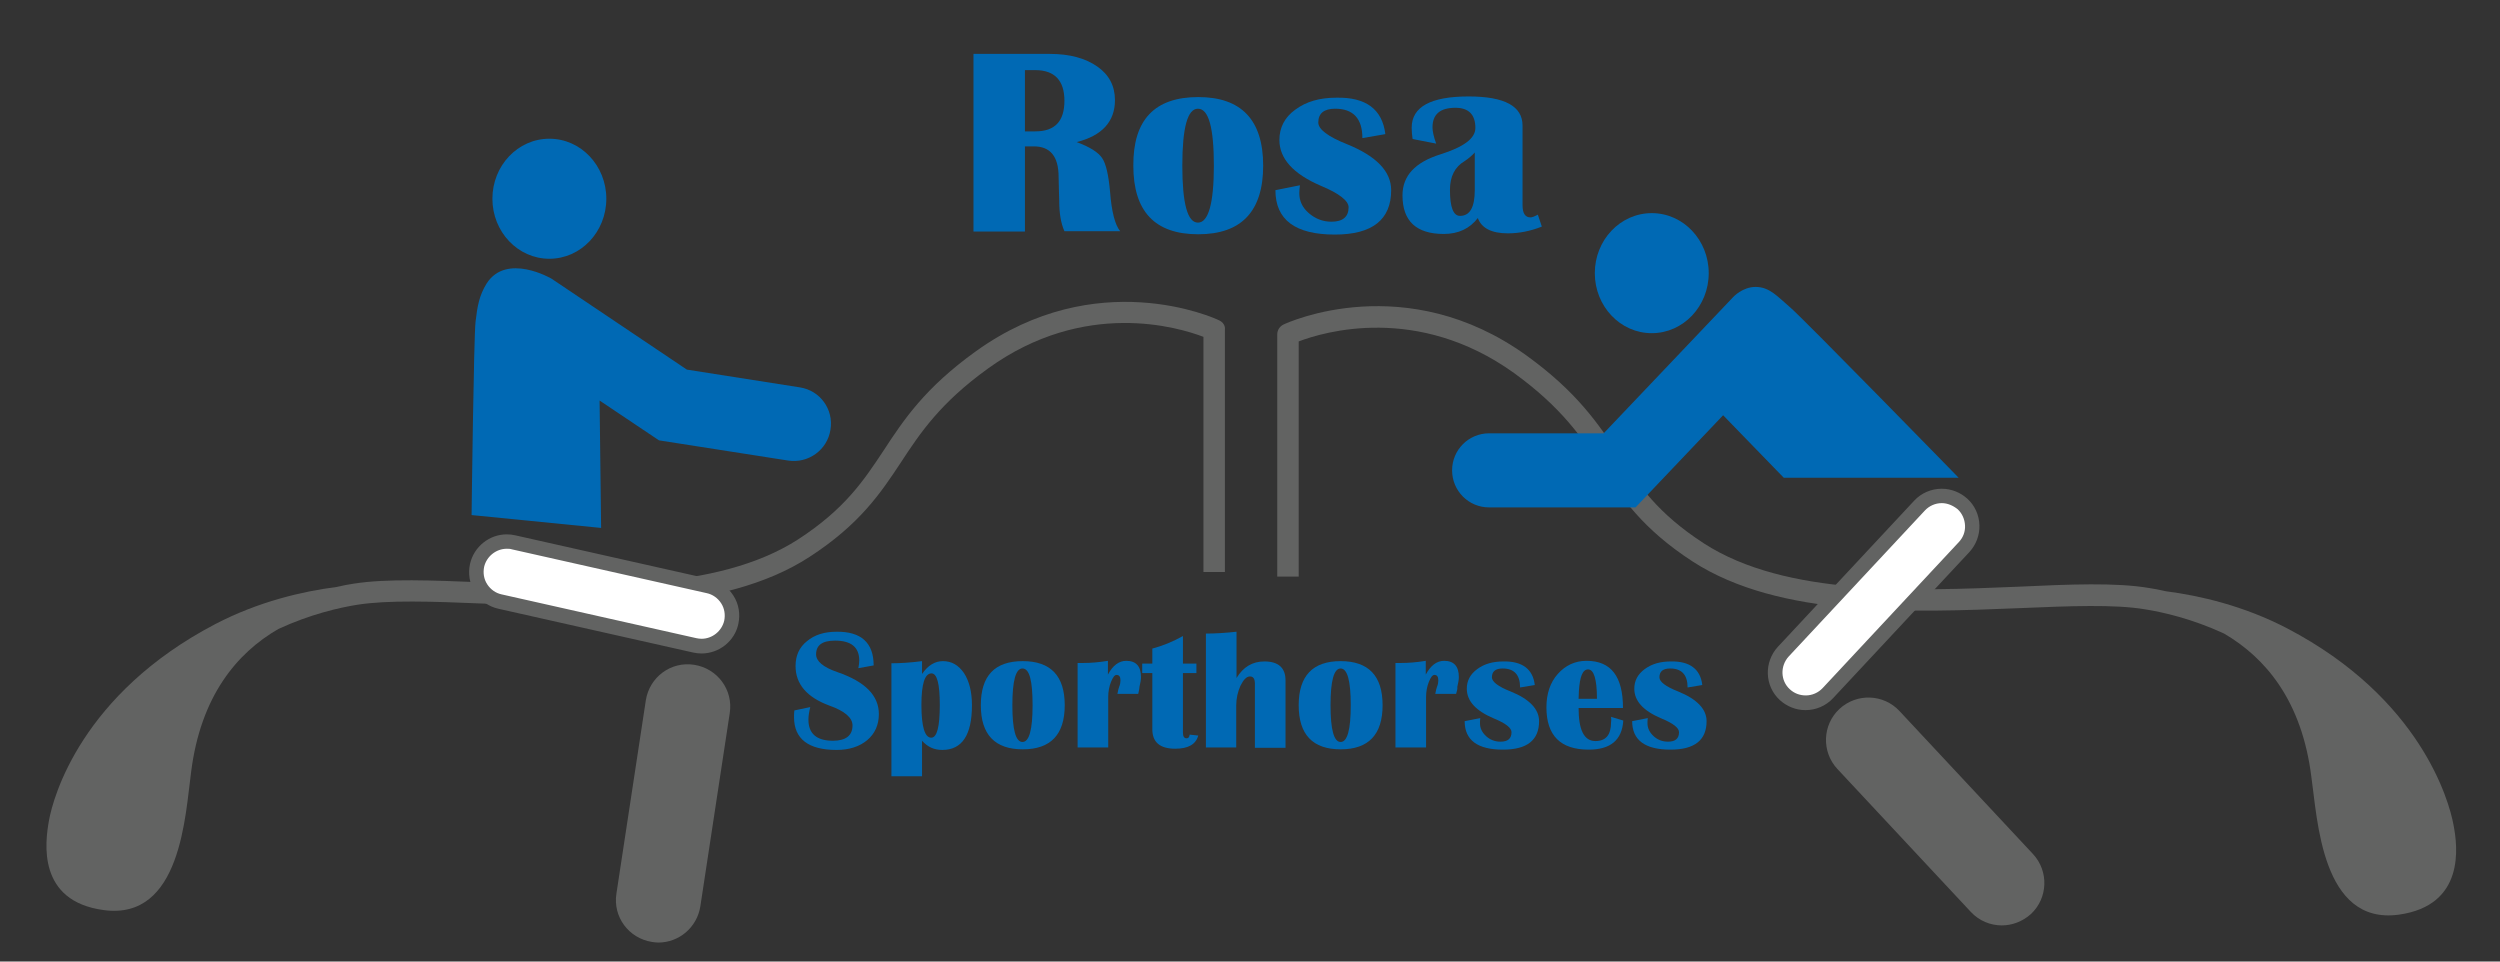<?xml version="1.0" encoding="utf-8"?>
<!-- Generator: Adobe Illustrator 24.2.1, SVG Export Plug-In . SVG Version: 6.00 Build 0)  -->
<svg version="1.1" id="Layer_1" xmlns="http://www.w3.org/2000/svg" xmlns:xlink="http://www.w3.org/1999/xlink" x="0px" y="0px"
	 viewBox="0 0 816.4 314" style="enable-background:new 0 0 816.4 314;" xml:space="preserve">
<rect x="0" y="0" width="816.4" height="314" fill="#333333" stroke="none"/>
<style type="text/css">
	.st0{fill:#0069B4;}
	.st1{fill:#626362;}
	.st2{fill:#FFFFFF;}
</style>
<g>
	<path class="st0" d="M317.9,75.5V17.6h24.9c6.5,0,11.6,1.4,15.5,4.1c3.9,2.7,5.8,6.4,5.8,11c0,7-4.2,11.6-12.5,13.7
		c4.3,1.6,7,3.3,8.3,5.2c1.3,1.9,2.1,5.6,2.6,11c0.5,6.5,1.6,10.8,3.3,12.9h-18.2c-1.2-2.7-1.7-6-1.7-10l-0.1-3.4l-0.1-4.3
		c0-6.7-2.7-10-8.1-10h-2.9v27.8H317.9z M334.7,42.9h3.4c6.4,0,9.5-3.3,9.5-10c0-6.6-3.2-10-9.5-10h-3.4V42.9z"/>
	<path class="st0" d="M391.3,31.7c14.1,0,21.2,7.5,21.2,22.4c0,14.9-7.1,22.4-21.2,22.4c-14.2,0-21.2-7.5-21.2-22.4
		C370,39.1,377.1,31.7,391.3,31.7z M391.2,35.5c-3.4,0-5.1,6.2-5.1,18.6c0,12.4,1.7,18.6,5.1,18.6c3.4,0,5.2-6.2,5.2-18.6
		C396.4,41.7,394.7,35.5,391.2,35.5z"/>
	<path class="st0" d="M452.4,43.8l-7.5,1.3c0-6.4-3-9.6-8.9-9.6c-3.6,0-5.5,1.5-5.5,4.5c0,2.2,3.1,4.6,9.4,7.1
		c9.6,3.9,14.4,8.9,14.4,15c0,9.6-6.1,14.5-18.4,14.5c-12.9,0-19.4-4.8-19.4-14.5l8-1.6c-0.1,0.9-0.2,1.8-0.2,2.6
		c0,2.5,1,4.7,3.1,6.5c2.1,1.8,4.5,2.8,7.4,2.8c3.7,0,5.6-1.6,5.6-4.7c0-2.1-3-4.5-9-7c-9.1-3.9-13.6-8.9-13.6-15
		c0-4,1.7-7.4,5.2-9.9c3.5-2.6,7.9-3.9,13.4-3.9C446.1,31.7,451.4,35.7,452.4,43.8z"/>
	<path class="st0" d="M503.5,74c-3.8,1.5-7.5,2.2-11.1,2.2c-5.3,0-8.6-1.7-9.8-5c-2.6,3.4-6.3,5.2-11.1,5.2c-9,0-13.5-4.2-13.5-12.6
		c0-6.4,4.1-10.8,12.4-13.4c7.6-2.4,11.4-5.2,11.4-8.6c0-4.4-2.2-6.6-6.5-6.6c-5,0-7.5,2.1-7.5,6.4c0,1.3,0.4,3.1,1.2,5.3l-7.7-1.5
		c-0.2-1.3-0.3-2.6-0.3-3.7c0-6.8,6.2-10.2,18.6-10.2c11.8,0,17.6,3.2,17.6,9.5v26c0,2.7,0.9,4,2.6,4c0.5,0,1.3-0.3,2.4-0.9
		L503.5,74z M481.6,49.8c-1,1.1-2.1,2-3.3,2.8c-3.2,1.9-4.8,5-4.8,9.4c0,5.7,1.1,8.5,3.3,8.5c3.2,0,4.8-2.8,4.8-8.4V49.8z"/>
</g>
<g>
	<path class="st0" d="M285.3,217.3l-5,0.9c0.2-1,0.3-1.8,0.3-2.5c0-4.3-2.6-6.5-7.9-6.5c-4.2,0-6.2,1.5-6.2,4.5c0,2.2,2.3,4.2,7,5.8
		c9,3.1,13.5,7.6,13.5,13.7c0,3.5-1.3,6.4-3.8,8.5s-5.9,3.2-10,3.2c-9.2,0-13.9-3.6-13.9-10.7c0-0.6,0-1.3,0.1-2.2l5.2-1.1
		c-0.4,1.6-0.6,3-0.6,4.1c0,4.6,2.7,6.9,8,6.9c4.2,0,6.4-1.7,6.4-5c0-2.5-2.5-4.7-7.6-6.5c-7.3-2.7-11-7-11-12.9
		c0-3.4,1.2-6.1,3.7-8.1c2.5-2.1,5.7-3.1,9.7-3.1C281.2,206.2,285.3,209.9,285.3,217.3z"/>
	<path class="st0" d="M291.1,253.5v-36.9c2.8,0,6.2-0.2,10-0.7v4.2c1.9-2.8,4.2-4.2,6.8-4.2c2.9,0,5.1,1.3,6.9,3.9
		c1.7,2.6,2.6,6.1,2.6,10.5c0,9.7-3.2,14.6-9.7,14.6c-2.7,0-4.8-1-6.6-3v11.6H291.1z M304.2,219.9c-2.2,0-3.3,3.4-3.3,10.3
		c0,7.1,1.1,10.7,3.2,10.7c1.9,0,2.8-3.6,2.8-10.7C306.9,223.3,306,219.9,304.2,219.9z"/>
	<path class="st0" d="M334,215.9c9.1,0,13.7,4.8,13.7,14.4s-4.6,14.4-13.7,14.4c-9.1,0-13.7-4.8-13.7-14.4S324.8,215.9,334,215.9z
		 M333.9,218.3c-2.2,0-3.3,4-3.3,12s1.1,12,3.3,12c2.2,0,3.3-4,3.3-12S336.2,218.3,333.9,218.3z"/>
	<path class="st0" d="M371.7,226.6h-6.8c0.2-1.1,0.4-1.9,0.6-2.4c0.3-0.7,0.4-1.4,0.4-2c0-1.2-0.4-1.8-1.3-1.8
		c-0.6,0-1.2,0.8-1.8,2.3c-0.6,1.5-0.9,3.2-0.9,4.9v16.5h-10v-27.6l1.9,0c2.3,0,5-0.2,8-0.7v4.5c1.6-3,3.6-4.5,6-4.5
		c3.2,0,4.8,1.8,4.8,5.3c0,0.9-0.2,2-0.5,3.2C372.1,224.9,371.9,225.6,371.7,226.6z"/>
	<path class="st0" d="M390.7,216.7v3.1h-4.4v19.5c0,1.2,0.4,1.8,1.2,1.8c0.6,0,0.9-0.4,1-1.2l2.8,0.3c-0.8,2.9-3.3,4.3-7.5,4.3
		c-5,0-7.5-2.1-7.5-6.4v-18.3h-3.3v-3.1h3.3v-4.9c3.4-0.9,6.8-2.3,10-4.1v9H390.7z"/>
	<path class="st0" d="M393.8,244.2v-37.3c3,0,6.3-0.2,10-0.6v15.1c2.2-3.6,5.2-5.4,9.1-5.4c4.6,0,6.9,2.1,6.9,6.2v22h-10v-20.9
		c0-1.6-0.5-2.4-1.6-2.4c-1.1,0-2.1,1-3.1,3c-0.9,2-1.4,4.2-1.4,6.5v13.7H393.8z"/>
	<path class="st0" d="M437.8,215.9c9.1,0,13.7,4.8,13.7,14.4s-4.6,14.4-13.7,14.4c-9.1,0-13.7-4.8-13.7-14.4
		S428.7,215.9,437.8,215.9z M437.8,218.3c-2.2,0-3.3,4-3.3,12s1.1,12,3.3,12c2.2,0,3.3-4,3.3-12S440,218.3,437.8,218.3z"/>
	<path class="st0" d="M475.5,226.6h-6.8c0.2-1.1,0.4-1.9,0.6-2.4c0.3-0.7,0.4-1.4,0.4-2c0-1.2-0.4-1.8-1.3-1.8
		c-0.6,0-1.2,0.8-1.8,2.3c-0.6,1.5-0.9,3.2-0.9,4.9v16.5h-10v-27.6l1.9,0c2.3,0,5-0.2,8-0.7v4.5c1.6-3,3.6-4.5,6-4.5
		c3.2,0,4.8,1.8,4.8,5.3c0,0.9-0.2,2-0.5,3.2C476,224.9,475.8,225.6,475.5,226.6z"/>
	<path class="st0" d="M501.2,223.7l-4.8,0.8c0-4.1-1.9-6.2-5.7-6.2c-2.4,0-3.5,1-3.5,2.9c0,1.4,2,3,6.1,4.6c6.2,2.5,9.3,5.8,9.3,9.7
		c0,6.2-3.9,9.3-11.8,9.3c-8.3,0-12.5-3.1-12.5-9.3l5.1-1c-0.1,0.6-0.1,1.2-0.1,1.7c0,1.6,0.7,3,2,4.2s2.9,1.8,4.7,1.8
		c2.4,0,3.6-1,3.6-3.1c0-1.4-1.9-2.9-5.8-4.5c-5.9-2.5-8.8-5.7-8.8-9.7c0-2.6,1.1-4.7,3.4-6.4s5.1-2.5,8.6-2.5
		C497.1,215.9,500.6,218.5,501.2,223.7z"/>
	<path class="st0" d="M526.1,234.1l4,1.2c-0.4,6.4-4.2,9.5-11.3,9.5c-9.2,0-13.8-4.6-13.8-13.8c0-4.4,1.2-8.1,3.7-10.9
		s5.6-4.3,9.4-4.3c8,0,11.9,5.1,11.9,15.4h-14.5c0,7.2,1.8,10.8,5.5,10.8c3.4,0,5.1-2,5.1-6.1C526.2,235.4,526.2,234.8,526.1,234.1z
		 M515.5,228.2h6c0-6.4-1-9.6-2.9-9.6c-1.8,0-2.7,2.4-3,7.1L515.5,228.2z"/>
	<path class="st0" d="M555.9,223.7l-4.8,0.8c0-4.1-1.9-6.2-5.7-6.2c-2.4,0-3.5,1-3.5,2.9c0,1.4,2,3,6.1,4.6c6.2,2.5,9.3,5.8,9.3,9.7
		c0,6.2-3.9,9.3-11.8,9.3c-8.3,0-12.5-3.1-12.5-9.3l5.1-1c-0.1,0.6-0.1,1.2-0.1,1.7c0,1.6,0.7,3,2,4.2s2.9,1.8,4.7,1.8
		c2.4,0,3.6-1,3.6-3.1c0-1.4-1.9-2.9-5.8-4.5c-5.9-2.5-8.8-5.7-8.8-9.7c0-2.6,1.1-4.7,3.4-6.4s5.1-2.5,8.6-2.5
		C551.8,215.9,555.3,218.5,555.9,223.7z"/>
</g>
<g>
	<path d="M685.1,197h-52.9c-0.8,0-1.4-0.6-1.4-1.4c0-0.8,0.6-1.4,1.4-1.4h52.9c0.8,0,1.4,0.6,1.4,1.4
		C686.5,196.4,685.9,197,685.1,197z"/>
</g>
<path class="st1" d="M801.2,269.3c-1.4-7.7-10.7-41.3-54.3-64.1c-14.2-7.4-28.6-10.7-39.5-12.1c-2.3-0.5-4.2-0.9-5.7-1.1
	c-10.8-1.8-25.6-1.2-42.7-0.4c-33.8,1.4-75.8,3.1-102.5-14.1c-15.3-9.9-21.4-19.1-27.8-28.9c-6.7-10.1-13.6-20.5-30.2-32.5
	c-39.3-28.3-77.8-10.9-79.4-10.1c-1.2,0.6-2,1.8-2,3.2v79.1h7v-76.8c8.1-3.1,38.8-12.3,70.3,10.3c15.6,11.3,22.2,21.1,28.5,30.7
	c6.6,9.9,13.4,20.2,29.9,30.9c28.5,18.4,71.8,16.6,106.6,15.2c16.7-0.7,31.2-1.3,41.2,0.4c5.6,0.9,15.1,3,25.7,7.9
	c13.5,7.9,25.4,21.9,28.5,46.8c2,13.7,3.3,48.4,28.5,45C805.1,295.7,802.6,276.4,801.2,269.3z"/>
<path class="st0" d="M558,89.2c0,10.8-8.3,19.6-18.6,19.6c-10.3,0-18.6-8.8-18.6-19.6c0-10.8,8.3-19.6,18.6-19.6
	C549.7,69.6,558,78.4,558,89.2z"/>
<path class="st0" d="M639.6,156c0,0-51.2-52.5-55.2-55.8c-3.9-3.3-6.5-6.5-11.1-6.5c-4.3,0-7.3,3.3-7.3,3.3l0,0l0,0l-42.3,44.5
	h-37.4c-6.7,0-12.1,5.4-12.1,12.1s5.4,12.1,12.1,12.1h47.8l28.6-30.1l19.8,20.4H639.6z"/>
<g>
	<path class="st2" d="M626.8,165.1l-44.5,47.7c-3.7,4-3.5,10.3,0.5,14.1c4,3.7,10.3,3.5,14.1-0.5l44.5-47.7c3.7-4,3.5-10.3-0.5-14.1
		C636.8,160.9,630.5,161.1,626.8,165.1z"/>
	<path class="st1" d="M589.6,231.9C589.6,231.9,589.6,231.9,589.6,231.9c-3.1,0-6.1-1.2-8.4-3.3c-5-4.6-5.2-12.4-0.6-17.4l44.5-47.7
		c2.3-2.5,5.6-3.9,9-3.9c3.1,0,6.1,1.2,8.4,3.3c2.4,2.2,3.8,5.3,3.9,8.6c0.1,3.3-1.1,6.4-3.3,8.8L598.6,228
		C596.3,230.5,593,231.9,589.6,231.9z M634.1,164.3c-2.1,0-4.1,0.9-5.5,2.4l-44.5,47.7c-2.8,3.1-2.7,7.9,0.4,10.7
		c1.4,1.3,3.2,2,5.2,2c2.1,0,4.1-0.9,5.5-2.4l44.5-47.7c1.4-1.5,2.1-3.4,2-5.4c-0.1-2-0.9-3.9-2.4-5.3
		C637.8,165.1,636,164.3,634.1,164.3z"/>
</g>
<path class="st1" d="M653.7,302.2c-3.7,0-7.4-1.5-10.1-4.4L600,251.1c-5.2-5.6-4.9-14.4,0.7-19.6c5.6-5.2,14.4-4.9,19.6,0.7
	l43.6,46.7c5.2,5.6,4.9,14.4-0.7,19.6C660.4,301,657,302.2,653.7,302.2z"/>
<g>
	<path d="M185.2,195.8h-52.9c-0.8,0-1.4-0.6-1.4-1.4c0-0.8,0.6-1.4,1.4-1.4h52.9c0.8,0,1.4,0.6,1.4,1.4
		C186.6,195.2,185.9,195.8,185.2,195.8z"/>
</g>
<path class="st1" d="M398.1,104.6c-1.6-0.8-40-18.2-79.4,10.1c-16.7,12-23.6,22.4-30.2,32.5c-6.5,9.8-12.6,19-27.8,28.9
	c-26.6,17.2-68.7,15.5-102.5,14.1c-17.1-0.7-31.9-1.3-42.7,0.4c-1.5,0.2-3.5,0.6-5.7,1.1c-10.9,1.4-25.3,4.7-39.5,12.1
	c-43.6,22.8-52.9,56.3-54.3,64.1c-1.3,7.2-3.9,26.4,17.9,29.3c25.3,3.4,26.6-31.3,28.5-45c3.1-24.9,15-39,28.5-46.8
	c10.6-4.9,20.1-7,25.7-7.9c10.1-1.6,24.5-1.1,41.2-0.4c34.8,1.4,78.1,3.2,106.5-15.2c16.5-10.7,23.3-20.9,29.9-30.9
	c6.3-9.6,12.8-19.4,28.5-30.7c31.5-22.7,62.2-13.4,70.3-10.3v76.8h7v-79.1C400.2,106.4,399.4,105.2,398.1,104.6z"/>
<path class="st0" d="M261.2,126.5l-36.9-5.8L180.1,91c0,0-14.7-8.6-21.2,1.6c-2.4,3.9-3,7.3-3.6,12.4c-0.6,5.1-1.3,63.2-1.3,63.2
	l42.3,4.2l-0.5-41.6l19.4,13l42.2,6.6c6.6,1,12.8-3.5,13.8-10.1C272.3,133.7,267.8,127.5,261.2,126.5z"/>
<g>
	<path class="st2" d="M167.7,177.1l63.6,14.3c5.4,1.2,8.7,6.5,7.5,11.9c-1.2,5.4-6.5,8.7-11.9,7.5l-63.6-14.3
		c-5.4-1.2-8.7-6.5-7.5-11.9C157,179.2,162.3,175.9,167.7,177.1z"/>
	<path class="st1" d="M229.1,213.4c-0.9,0-1.8-0.1-2.7-0.3l-63.6-14.3c-3.2-0.7-5.9-2.6-7.7-5.4c-1.8-2.8-2.3-6.1-1.6-9.3
		c1.3-5.6,6.3-9.6,12-9.6c0.9,0,1.8,0.1,2.7,0.3l63.6,14.3c3.2,0.7,5.9,2.6,7.7,5.4c1.8,2.8,2.3,6.1,1.6,9.3
		C239.9,209.4,234.8,213.4,229.1,213.4z M165.5,179.2c-3.5,0-6.6,2.5-7.4,5.9c-0.4,2-0.1,4,1,5.7c1.1,1.7,2.8,2.9,4.7,3.3l63.6,14.3
		c0.5,0.1,1.1,0.2,1.7,0.2c3.5,0,6.6-2.5,7.4-5.9c0.4-2,0.1-4-1-5.7c-1.1-1.7-2.8-2.9-4.7-3.3l-63.6-14.3
		C166.6,179.2,166,179.2,165.5,179.2z"/>
</g>
<path class="st1" d="M215,307.8c-0.7,0-1.4-0.1-2.1-0.2c-7.6-1.2-12.8-8.2-11.6-15.8l9.6-63.1c1.2-7.6,8.2-12.8,15.8-11.6
	c7.6,1.2,12.8,8.2,11.6,15.8l-9.6,63.1C227.6,302.9,221.7,307.8,215,307.8z"/>
<path class="st0" d="M160.8,64.9c0,10.8,8.3,19.6,18.6,19.6c10.3,0,18.6-8.8,18.6-19.6c0-10.8-8.3-19.6-18.6-19.6
	C169.1,45.3,160.8,54.1,160.8,64.9z"/>
</svg>
